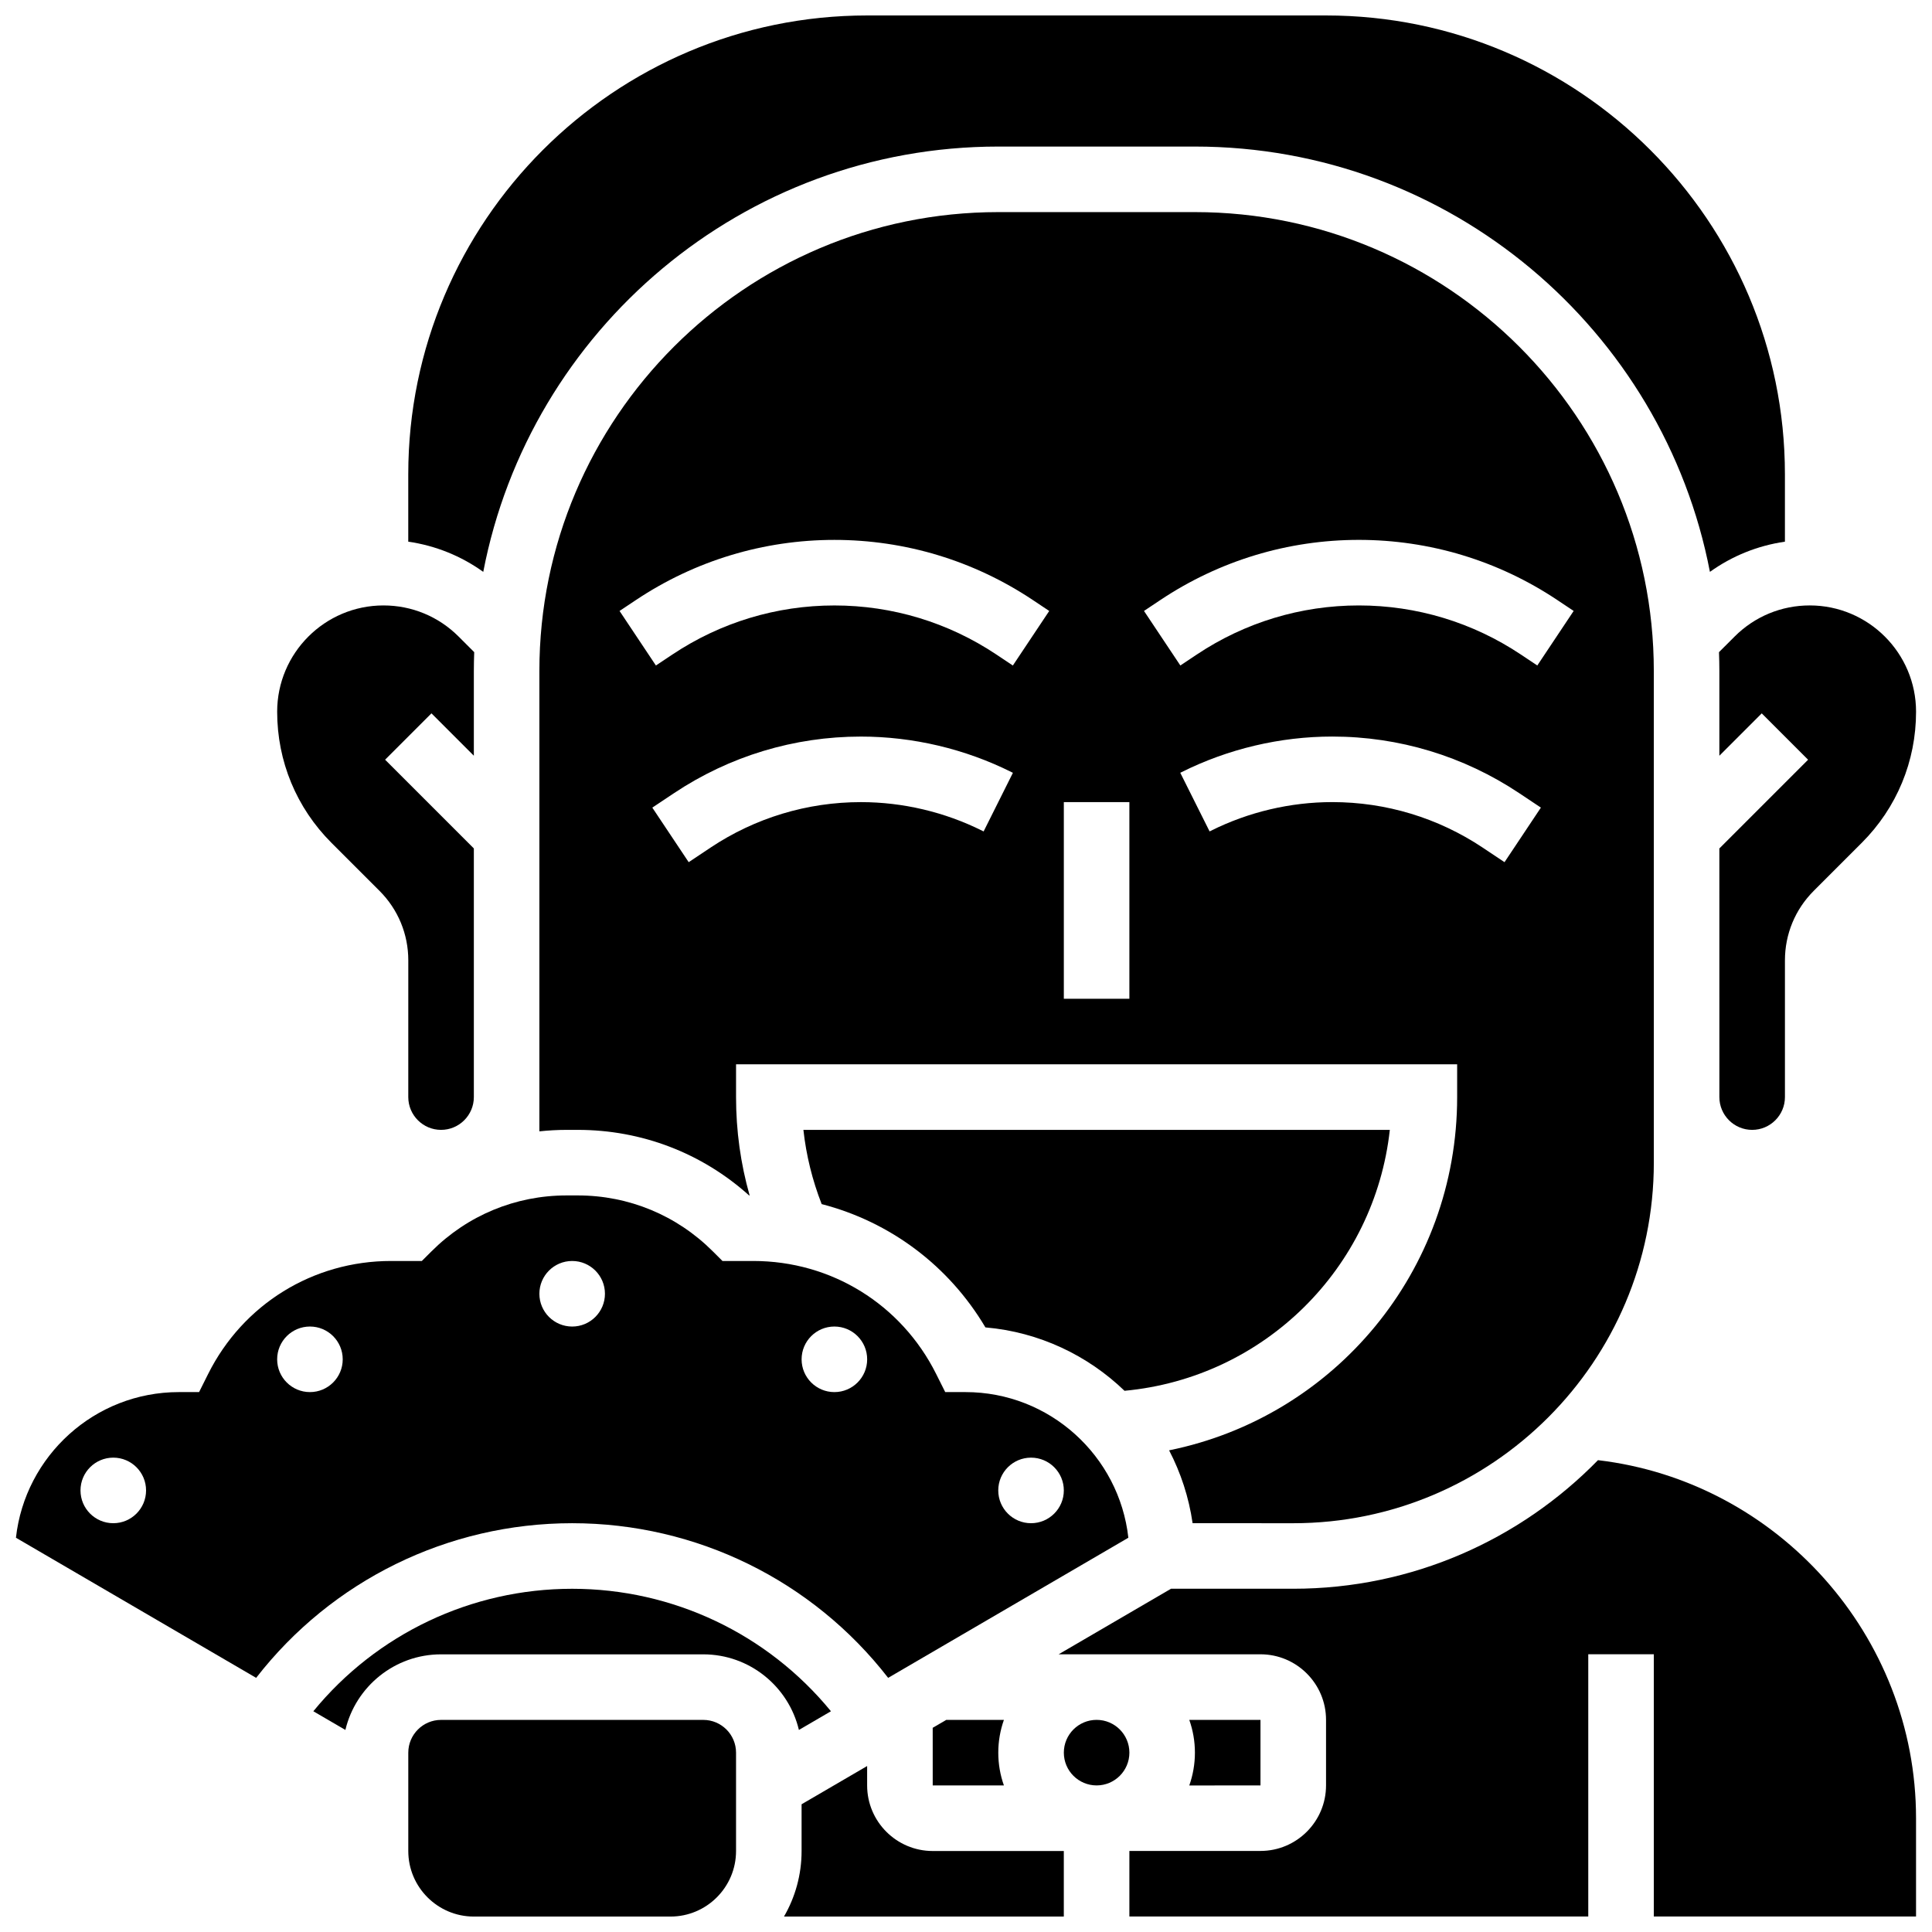 <?xml version="1.0" encoding="UTF-8"?>
<!-- Uploaded to: ICON Repo, www.svgrepo.com, Generator: ICON Repo Mixer Tools -->
<svg width="800px" height="800px" version="1.1" viewBox="144 144 512 512" xmlns="http://www.w3.org/2000/svg">
 <defs>
  <clipPath id="f">
   <path d="m252 148.09h366v147.91h-366z"/>
  </clipPath>
  <clipPath id="e">
   <path d="m599 304h52.902v140h-52.902z"/>
  </clipPath>
  <clipPath id="d">
   <path d="m148.09 460h295.91v129h-295.91z"/>
  </clipPath>
  <clipPath id="c">
   <path d="m252 599h88v52.902h-88z"/>
  </clipPath>
  <clipPath id="b">
   <path d="m424 530h227.9v121.9h-227.9z"/>
  </clipPath>
  <clipPath id="a">
   <path d="m351 612h75v39.902h-75z"/>
  </clipPath>
 </defs>
 <path d="m244.57 380.08c4.922 4.922 7.633 11.469 7.633 18.426l-0.004 36.234c0 4.789 3.898 8.688 8.688 8.688 4.789 0 8.688-3.898 8.688-8.688v-65.895l-23.516-23.516 12.285-12.285 11.23 11.23v-22.457c0-1.672 0.039-3.332 0.098-4.988l-4.133-4.133c-5.32-5.32-12.395-8.25-19.918-8.25-15.531 0-28.168 12.637-28.168 28.168 0 13.125 5.109 25.465 14.391 34.746z"/>
 <path d="m356.91 443.43c0.742 6.758 2.371 13.336 4.84 19.668 18.07 4.672 33.668 16.262 43.395 32.676 14.258 1.23 27.117 7.414 36.863 16.801 37.094-3.457 66.281-32.539 70.309-69.145z"/>
 <g clip-path="url(#f)">
  <path d="m408.55 182.84h52.117c67.652 0 124.16 48.594 136.48 112.71 5.898-4.227 12.68-6.965 19.875-8v-17.844c0-67.055-54.555-121.61-121.61-121.61h-121.61c-67.055 0-121.61 54.555-121.61 121.61v17.844c7.195 1.035 13.977 3.773 19.875 8 12.32-64.113 68.828-112.71 136.48-112.71z"/>
 </g>
 <path d="m394.77 599.79-3.594 2.094 0.004 15.277h18.867c-0.965-2.719-1.492-5.641-1.492-8.688 0-3.043 0.531-5.969 1.492-8.688z"/>
 <g clip-path="url(#e)">
  <path d="m599.55 316.83c0.059 1.656 0.098 3.316 0.098 4.988v22.461l11.23-11.23 12.285 12.285-23.516 23.516 0.004 65.891c0 4.789 3.898 8.688 8.688 8.688 4.789 0 8.688-3.898 8.688-8.688v-36.234c0-6.961 2.711-13.504 7.633-18.426l12.723-12.723c9.281-9.281 14.391-21.621 14.391-34.746 0-15.531-12.637-28.168-28.168-28.168-7.523 0-14.598 2.93-19.918 8.25z"/>
 </g>
 <path d="m486.73 547.67c52.688 0 95.551-42.863 95.551-95.551l-0.004-130.3c0-67.055-54.555-121.61-121.61-121.61h-52.117c-67.055 0-121.61 54.555-121.61 121.61v122c2.375-0.25 4.773-0.391 7.195-0.391h2.981c16.926 0 32.91 6.141 45.402 17.371h0.141c-2.387-8.418-3.598-17.137-3.598-26.059v-8.688h191.1v8.688c0 46.117-32.52 84.727-76.336 93.613 3.09 5.934 5.238 12.438 6.227 19.309zm-82.062-183.33-0.355-0.176c-9.934-4.965-21.055-7.594-32.16-7.594-14.246 0-28.039 4.176-39.891 12.078l-5.754 3.836-9.637-14.457 5.754-3.836c14.715-9.809 31.84-14.992 49.523-14.992 13.789 0 27.598 3.258 39.93 9.426l0.355 0.176zm7.75-43.973-4.375-2.918c-12.754-8.504-27.594-12.996-42.922-12.996s-30.172 4.492-42.922 12.996l-4.375 2.918-9.637-14.457 4.375-2.918c15.617-10.41 33.789-15.914 52.559-15.914 18.77 0 36.941 5.504 52.559 15.914l4.375 2.918zm30.879 88.32h-17.371v-52.117h17.371zm8.246-105.7c15.617-10.41 33.789-15.914 52.559-15.914 18.77 0 36.941 5.504 52.559 15.914l4.375 2.918-9.637 14.457-4.375-2.918c-12.754-8.504-27.594-12.996-42.922-12.996-15.328 0-30.172 4.492-42.922 12.996l-4.375 2.918-9.637-14.457zm45.527 53.578c-11.105 0-22.227 2.625-32.164 7.594l-0.352 0.176-7.769-15.539 0.355-0.176c12.336-6.168 26.145-9.426 39.93-9.426 17.684 0 34.812 5.188 49.527 14.996l5.754 3.836-9.637 14.457-5.754-3.836c-11.852-7.906-25.648-12.082-39.891-12.082z"/>
 <g clip-path="url(#d)">
  <path d="m379.37 588.65 63.656-37.133c-2.41-21.68-20.848-38.598-43.164-38.598h-5.367l-2.402-4.801c-9.234-18.473-27.797-29.945-48.449-29.945h-8.184l-2.547-2.543c-9.559-9.562-22.273-14.828-35.793-14.828h-2.981c-13.523 0-26.234 5.266-35.797 14.828l-2.551 2.543h-8.184c-20.652 0-39.215 11.473-48.449 29.945l-2.398 4.801h-5.367c-22.316 0-40.754 16.918-43.168 38.598l63.656 37.133c20.027-25.797 50.785-40.984 83.746-40.984 32.961 0 63.723 15.191 83.742 40.984zm37.867-58.359c4.797 0 8.688 3.891 8.688 8.688s-3.891 8.688-8.688 8.688-8.688-3.891-8.688-8.688 3.891-8.688 8.688-8.688zm-52.117-34.746c4.797 0 8.688 3.891 8.688 8.688s-3.891 8.688-8.688 8.688-8.688-3.891-8.688-8.688 3.891-8.688 8.688-8.688zm-191.1 52.121c-4.797 0-8.688-3.891-8.688-8.688s3.891-8.688 8.688-8.688 8.688 3.891 8.688 8.688-3.891 8.688-8.688 8.688zm52.117-34.746c-4.797 0-8.688-3.891-8.688-8.688s3.891-8.688 8.688-8.688 8.688 3.891 8.688 8.688-3.891 8.688-8.688 8.688zm60.805-26.059c0-4.797 3.891-8.688 8.688-8.688s8.688 3.891 8.688 8.688-3.891 8.688-8.688 8.688c-4.797-0.004-8.688-3.891-8.688-8.688z"/>
 </g>
 <g clip-path="url(#c)">
  <path d="m330.38 599.79h-69.492c-4.789 0-8.688 3.898-8.688 8.688v26.059c0 9.578 7.793 17.371 17.371 17.371h52.117c9.578 0 17.371-7.793 17.371-17.371v-26.059c0.004-4.789-3.891-8.688-8.68-8.688z"/>
 </g>
 <path d="m443.3 608.47c0 4.797-3.891 8.684-8.688 8.684s-8.684-3.887-8.684-8.684 3.887-8.688 8.684-8.688 8.688 3.891 8.688 8.688"/>
 <path d="m364.21 597.5c-16.754-20.461-41.801-32.457-68.586-32.457-26.781 0-51.828 11.992-68.586 32.457l8.492 4.953c2.727-11.473 13.051-20.035 25.348-20.035h69.492c12.297 0 22.621 8.562 25.348 20.035z"/>
 <g clip-path="url(#b)">
  <path d="m567.48 530.96c-20.52 21.008-49.137 34.074-80.75 34.074h-32.398l-29.781 17.371h53.492c9.578 0 17.371 7.793 17.371 17.371v17.371c0 9.578-7.793 17.371-17.371 17.371h-34.746v17.371h121.61v-69.492h17.371v69.492h69.492v-26.059c0-48.352-36.711-89.266-84.289-94.871z"/>
 </g>
 <path d="m478.04 617.16v-17.371h-18.867c0.965 2.719 1.492 5.641 1.492 8.688 0 3.043-0.531 5.969-1.492 8.688z"/>
 <g clip-path="url(#a)">
  <path d="m373.8 617.16v-5.144l-17.371 10.133v12.387c0 6.324-1.699 12.258-4.664 17.371h74.156v-17.371h-34.746c-9.578 0-17.375-7.793-17.375-17.375z"/>
 </g>
</svg>